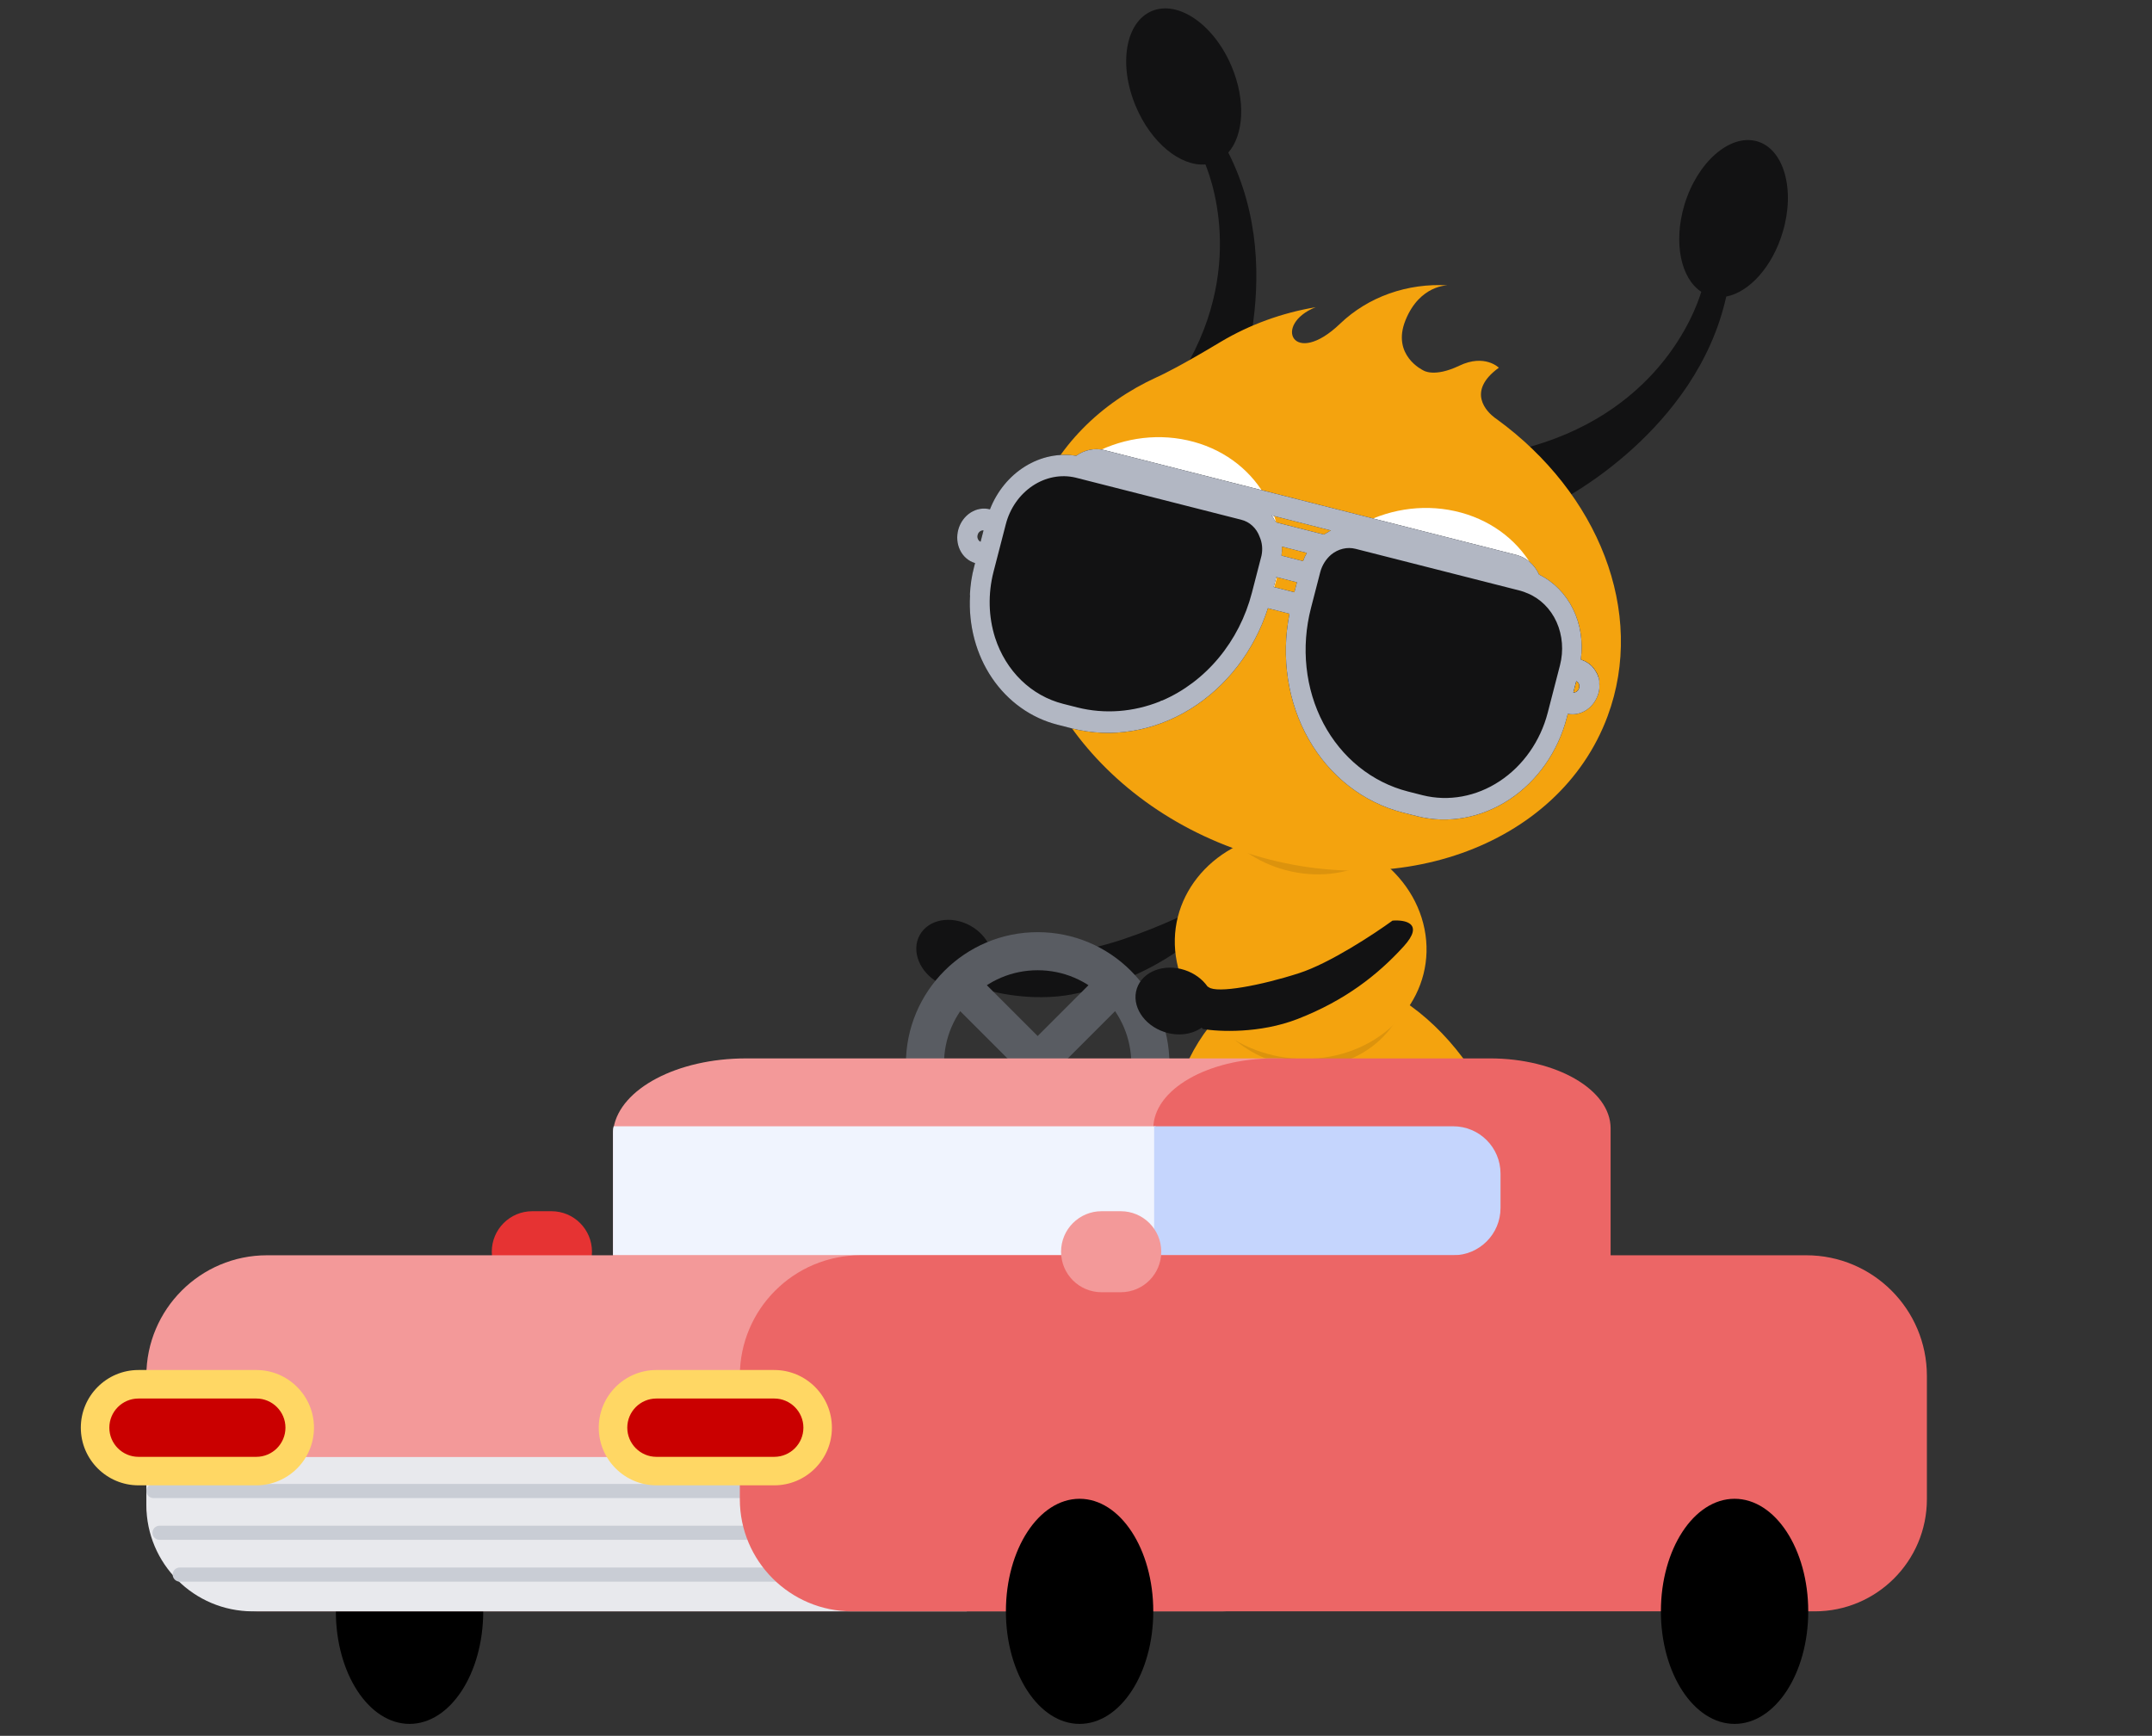 <svg width="119" height="96" viewBox="0 0 119 96" fill="none" xmlns="http://www.w3.org/2000/svg">
<rect x="0" y="0" width="119" height="96" fill="#333333" stroke="none"/>
<g clip-path="url(#clip0_18104_6229)">
<path d="M67.789 70.7C67.789 70.7 62.621 70.691 60.125 75.256C58.36 78.483 59.399 82.408 59.399 82.408C59.399 82.408 59.547 82.999 59.011 83.18C58.475 83.362 56.434 82.611 56.434 82.611C56.434 82.611 55.808 82.408 55.569 82.883C55.505 83.01 55.498 83.156 55.549 83.288C55.599 83.42 55.704 83.528 55.84 83.588L59.724 85.295C59.724 85.295 61.095 85.953 61.624 84.898C62.154 83.842 61.583 82.282 61.583 82.282C61.583 82.282 60.47 79.942 62.203 76.49C63.935 73.037 68.506 74.069 68.506 74.069L67.789 70.7Z" fill="#121213"/>
<path fill-rule="evenodd" clip-rule="evenodd" d="M53.975 54.495C53.386 54.769 52.605 54.739 51.907 54.355C50.845 53.771 50.375 52.589 50.857 51.716C51.338 50.842 52.588 50.608 53.65 51.191C54.151 51.467 54.52 51.876 54.719 52.322C54.739 52.337 54.757 52.352 54.772 52.369C55.164 52.809 57.641 52.803 59.838 52.516C61.596 52.287 64.308 51.144 65.444 50.602C66.133 50.67 67.167 51.068 65.793 52.11C64.076 53.413 62.026 54.473 59.275 54.994C57.073 55.411 54.854 54.893 54.02 54.582C54.007 54.557 53.992 54.528 53.975 54.495Z" fill="#121213"/>
<path d="M76.934 79.678C71.637 80.383 66.193 75.174 64.774 68.044C63.355 60.914 66.499 54.563 71.795 53.858C77.092 53.154 82.536 58.363 83.955 65.493C85.374 72.623 82.23 78.974 76.934 79.678Z" fill="#F4A30E"/>
<path d="M73.186 58.966C69.925 59.399 66.761 57.139 66.119 53.919C65.476 50.699 67.599 47.737 70.859 47.305C74.12 46.872 77.284 49.131 77.927 52.351C78.569 55.572 76.447 58.533 73.186 58.966Z" fill="#DC930D"/>
<path d="M73.162 58.495C69.379 58.998 65.759 56.627 65.075 53.2C64.391 49.773 66.903 46.589 70.686 46.087C74.468 45.584 78.089 47.955 78.773 51.382C79.456 54.808 76.944 57.993 73.162 58.495Z" fill="#F4A30E"/>
<path d="M72.018 48.303C68.686 47.881 66.112 45.137 66.27 42.175C66.429 39.212 69.258 37.153 72.59 37.576C75.923 37.998 78.496 40.742 78.338 43.704C78.18 46.667 75.35 48.725 72.018 48.303Z" fill="#DC930D"/>
<path d="M86.435 76.075C81.655 74.84 81.436 71.976 80.952 69.929C80.759 69.111 81.204 68.198 82.112 67.969C82.898 67.77 83.37 68 83.769 68.596C84.353 70.988 83.755 73.007 87.349 73.793C90.942 74.579 93.064 72.939 93.064 72.939C93.064 72.939 94.502 72.008 95.601 72.248C96.7 72.489 96.249 73.957 96.249 73.957L95.123 78.07C95.084 78.214 94.993 78.34 94.872 78.421C94.75 78.502 94.608 78.531 94.475 78.502C93.981 78.394 94.092 77.749 94.092 77.749C94.092 77.749 94.542 75.623 94.291 75.159C94.041 74.694 93.487 74.983 93.487 74.983C93.487 74.983 89.814 76.948 86.435 76.075Z" fill="#121213"/>
<path d="M67.922 22.97C67.922 22.97 71.413 15.319 67.922 8.439C68.775 7.463 68.895 5.558 68.11 3.686C67.144 1.38 65.172 -0.001 63.704 0.606C62.236 1.214 61.832 3.563 62.805 5.875C63.654 7.9 65.279 9.211 66.656 9.093C67.127 10.25 69.114 16.037 64.269 22.216L67.922 22.97Z" fill="#121213"/>
<path d="M86.351 27.643C86.351 27.643 93.814 23.832 95.457 16.401C96.724 16.16 98.009 14.759 98.579 12.838C99.287 10.475 98.638 8.221 97.146 7.811C95.654 7.4 93.85 8.972 93.142 11.336C92.523 13.412 92.946 15.402 94.076 16.137C93.719 17.326 91.615 22.993 84.02 24.864L86.351 27.643Z" fill="#121213"/>
<path d="M63.969 20.859L64.044 20.826C64.326 20.697 65.347 20.203 67.51 18.901C69.104 17.953 70.882 17.305 72.753 16.989C70.344 17.955 71.531 20.382 74.116 17.89C74.883 17.159 75.807 16.594 76.831 16.231C77.855 15.868 78.956 15.715 80.064 15.781C80.064 15.781 78.52 15.745 77.724 17.701C76.928 19.657 78.7 20.482 78.7 20.482C78.7 20.482 79.289 20.897 80.696 20.225C82.103 19.554 82.882 20.337 82.882 20.337C81.061 21.659 82.234 22.788 82.658 23.105L82.787 23.197C88.37 27.271 91.037 33.836 88.895 39.611C86.201 46.873 76.919 50.137 68.165 46.9C59.41 43.663 54.495 35.15 57.189 27.888C58.388 24.712 60.845 22.289 63.969 20.859Z" fill="#F4A30E"/>
<path d="M71.632 33.272C72.74 29.67 76.691 27.429 80.457 28.267C84.223 29.104 86.378 32.703 85.27 36.305C84.162 39.907 80.211 42.148 76.445 41.311C72.679 40.473 70.524 36.874 71.632 33.272Z" fill="white"/>
<path d="M73.906 35.76C74.085 35.115 74.38 34.498 74.774 33.946C75.167 33.393 75.652 32.916 76.199 32.544C76.745 32.171 77.343 31.911 77.955 31.778C78.567 31.645 79.182 31.642 79.762 31.77C80.342 31.898 80.876 32.154 81.332 32.522C81.788 32.89 82.156 33.363 82.415 33.913C82.674 34.463 82.817 35.078 82.838 35.722C82.858 36.366 82.755 37.026 82.534 37.661C82.534 37.661 82.45 37.931 82.221 37.889C82.188 37.878 82.055 37.851 81.905 37.521C81.616 36.893 80.726 35.294 78.792 34.868C76.858 34.442 74.527 36.383 74.527 36.383C74.527 36.383 74.082 36.808 73.888 36.695C73.637 36.536 73.906 35.76 73.906 35.76Z" fill="#121213"/>
<path d="M56.846 29.358C57.954 25.756 61.905 23.515 65.671 24.352C69.437 25.19 71.592 28.789 70.484 32.391C69.376 35.993 65.425 38.234 61.659 37.396C57.893 36.559 55.738 32.96 56.846 29.358Z" fill="white"/>
<path d="M67.095 33.6C67.44 32.348 67.332 31.066 66.791 30.024C66.251 28.983 65.321 28.262 64.198 28.014C63.074 27.766 61.844 28.01 60.767 28.695C59.689 29.379 58.848 30.451 58.421 31.685C58.421 31.685 58.335 31.957 58.558 32.017C58.593 32.028 58.728 32.05 59.053 31.826C59.674 31.393 61.392 30.358 63.338 30.788C65.284 31.218 66.183 33.891 66.183 33.891C66.183 33.891 66.324 34.453 66.562 34.429C66.873 34.395 67.095 33.6 67.095 33.6Z" fill="#121213"/>
<path fill-rule="evenodd" clip-rule="evenodd" d="M57.38 66.124C61.404 66.124 64.666 62.862 64.666 58.839C64.666 54.815 61.404 51.553 57.38 51.553C53.356 51.553 50.094 54.815 50.094 58.839C50.094 62.862 53.356 66.124 57.38 66.124ZM57.38 64.018C60.24 64.018 62.559 61.699 62.559 58.839C62.559 55.978 60.24 53.659 57.38 53.659C54.52 53.659 52.201 55.978 52.201 58.839C52.201 61.699 54.52 64.018 57.38 64.018Z" fill="#595C62"/>
<rect x="60.828" y="53.848" width="2.056" height="11.81" transform="rotate(45 60.828 53.848)" fill="#595C62"/>
<rect x="52.477" y="55.302" width="2.056" height="11.81" transform="rotate(-45 52.477 55.302)" fill="#595C62"/>
<path d="M30.495 71.467H29.434C28.197 71.467 27.194 70.464 27.194 69.227C27.194 67.989 28.197 66.986 29.434 66.986H30.495C31.733 66.986 32.735 67.989 32.735 69.227C32.735 70.464 31.733 71.467 30.495 71.467Z" fill="#E63333"/>
<path d="M33.897 62.801V79.269H77.873V62.801C77.873 62.657 77.862 62.514 77.838 62.373C77.466 60.217 74.332 58.535 70.514 58.535H41.253C37.436 58.535 34.301 60.217 33.93 62.373C33.905 62.514 33.894 62.657 33.894 62.801H33.897Z" fill="#F39999"/>
<path d="M89.061 79.267H63.776V62.405C63.776 60.268 66.768 58.534 70.454 58.534H82.385C86.071 58.534 89.063 60.268 89.063 62.405V79.267H89.061Z" fill="#EC6666"/>
<path d="M33.897 62.562V69.423H63.901V62.289H33.932C33.908 62.379 33.897 62.47 33.897 62.562Z" fill="#F0F4FE"/>
<path d="M63.821 62.289H80.359C81.804 62.289 82.975 63.46 82.975 64.905V66.807C82.975 68.252 81.804 69.423 80.359 69.423H63.821V62.289Z" fill="#C5D5FD"/>
<path d="M22.647 95.34C24.897 95.34 26.721 92.552 26.721 89.115C26.721 85.677 24.897 82.89 22.647 82.89C20.396 82.89 18.572 85.677 18.572 89.115C18.572 92.552 20.396 95.34 22.647 95.34Z" fill="black"/>
<path d="M67.533 89.115L14.293 89.115C10.872 89.115 8.093 86.335 8.093 82.914V76.094C8.093 72.413 11.082 69.423 14.763 69.423H67.063C70.744 69.423 73.733 72.413 73.733 76.094V82.914C73.733 86.335 70.954 89.115 67.533 89.115Z" fill="#F39999"/>
<path d="M8.093 80.579H53.462V89.115H13.979C10.728 89.115 8.093 86.479 8.093 83.229V80.579Z" fill="#E8E9ED"/>
<path d="M8.093 82.46C8.093 82.245 8.267 82.07 8.483 82.07H53.462V82.85H8.483C8.267 82.85 8.093 82.676 8.093 82.46Z" fill="#C9CDD5"/>
<path d="M8.43 84.771C8.43 84.555 8.605 84.38 8.82 84.38H53.189V85.161H8.82C8.605 85.161 8.43 84.986 8.43 84.771Z" fill="#C9CDD5"/>
<path d="M9.549 87.082C9.549 86.866 9.724 86.691 9.939 86.691H52.37V87.472H9.939C9.724 87.472 9.549 87.297 9.549 87.082Z" fill="#C9CDD5"/>
<path d="M100.352 89.115L47.112 89.115C43.691 89.115 40.911 86.335 40.911 82.914V76.094C40.911 72.413 43.901 69.423 47.582 69.423H99.882C103.563 69.423 106.552 72.413 106.552 76.094V82.914C106.552 86.335 103.773 89.115 100.352 89.115Z" fill="#EC6666"/>
<path d="M59.698 95.34C61.949 95.34 63.773 92.552 63.773 89.115C63.773 85.677 61.949 82.89 59.698 82.89C57.448 82.89 55.624 85.677 55.624 89.115C55.624 92.552 57.448 95.34 59.698 95.34Z" fill="black"/>
<path d="M95.917 95.34C98.167 95.34 99.991 92.552 99.991 89.115C99.991 85.677 98.167 82.89 95.917 82.89C93.667 82.89 91.843 85.677 91.843 89.115C91.843 92.552 93.667 95.34 95.917 95.34Z" fill="black"/>
<path d="M36.296 81.359H42.811C44.136 81.359 45.213 80.285 45.213 78.957C45.213 77.629 44.139 76.555 42.811 76.555H36.296C34.971 76.555 33.894 77.629 33.894 78.957C33.894 80.285 34.968 81.359 36.296 81.359Z" fill="#CA0000"/>
<path d="M42.813 82.146H36.299C34.542 82.146 33.11 80.717 33.11 78.957C33.11 77.198 34.539 75.768 36.299 75.768H42.813C44.571 75.768 46.002 77.198 46.002 78.957C46.002 80.717 44.573 82.146 42.813 82.146ZM36.299 77.345C35.408 77.345 34.687 78.069 34.687 78.957C34.687 79.846 35.411 80.57 36.299 80.57H42.813C43.704 80.57 44.426 79.846 44.426 78.957C44.426 78.069 43.702 77.345 42.813 77.345H36.299Z" fill="#FFD764"/>
<path d="M7.658 81.359H14.173C15.498 81.359 16.575 80.285 16.575 78.957C16.575 77.629 15.501 76.555 14.173 76.555H7.658C6.333 76.555 5.256 77.629 5.256 78.957C5.256 80.285 6.33 81.359 7.658 81.359Z" fill="#CA0000"/>
<path d="M14.173 82.146H7.658C5.901 82.146 4.469 80.717 4.469 78.957C4.469 77.198 5.898 75.768 7.658 75.768H14.173C15.93 75.768 17.362 77.198 17.362 78.957C17.362 80.717 15.933 82.146 14.173 82.146ZM7.658 77.345C6.767 77.345 6.046 78.069 6.046 78.957C6.046 79.846 6.77 80.57 7.658 80.57H14.173C15.064 80.57 15.785 79.846 15.785 78.957C15.785 78.069 15.061 77.345 14.173 77.345H7.658Z" fill="#FFD764"/>
<path d="M61.975 71.467H60.914C59.676 71.467 58.674 70.464 58.674 69.227C58.674 67.989 59.676 66.986 60.914 66.986H61.975C63.212 66.986 64.215 67.989 64.215 69.227C64.215 70.464 63.212 71.467 61.975 71.467Z" fill="#F39999"/>
<path fill-rule="evenodd" clip-rule="evenodd" d="M66.449 56.834C65.921 57.211 65.147 57.325 64.388 57.074C63.236 56.693 62.554 55.618 62.865 54.672C63.177 53.727 64.363 53.268 65.515 53.649C66.055 53.827 66.491 54.158 66.771 54.556C66.795 54.567 66.816 54.58 66.835 54.595C67.302 54.956 69.737 54.499 71.845 53.817C73.531 53.271 75.985 51.655 77.001 50.915C77.692 50.857 78.783 51.059 77.625 52.334C76.178 53.927 74.36 55.342 71.751 56.356C69.663 57.167 67.385 57.061 66.507 56.907C66.491 56.886 66.471 56.861 66.449 56.834Z" fill="#121213"/>
<path d="M88.437 37.874C88.459 37.86 88.446 37.836 88.434 37.813C88.449 37.683 88.432 37.552 88.384 37.435C88.382 37.435 88.379 37.434 88.378 37.432C88.376 37.431 88.374 37.429 88.373 37.427C88.372 37.425 88.371 37.422 88.371 37.42C88.371 37.417 88.371 37.414 88.372 37.412C88.345 37.311 88.3 37.217 88.24 37.135C88.201 37.065 88.157 37 88.106 36.939C88.052 36.866 87.988 36.802 87.916 36.749C87.858 36.698 87.795 36.655 87.728 36.62C87.673 36.581 87.612 36.552 87.547 36.533C87.507 36.507 87.461 36.488 87.414 36.479C87.549 35.507 87.399 34.528 86.984 33.684C86.57 32.839 85.912 32.172 85.106 31.779C84.988 31.514 84.819 31.281 84.609 31.095C84.4 30.91 84.156 30.775 83.891 30.7L61.032 24.885C60.776 24.826 60.509 24.824 60.248 24.88C59.986 24.935 59.735 25.046 59.51 25.208C58.549 25.049 57.551 25.257 56.683 25.796C55.815 26.335 55.13 27.173 54.742 28.169C54.386 28.074 54.001 28.138 53.674 28.347C53.346 28.556 53.102 28.893 52.993 29.284C52.885 29.676 52.921 30.091 53.095 30.438C53.268 30.786 53.564 31.038 53.919 31.141L53.865 31.35C53.733 31.855 53.655 32.372 53.633 32.891C53.631 32.906 53.633 32.921 53.64 32.934C53.546 34.588 53.976 36.199 54.858 37.499C55.74 38.8 57.02 39.712 58.487 40.083L59.284 40.286C61.462 40.837 63.794 40.456 65.805 39.222C67.816 37.987 69.356 35.991 70.112 33.638L71.306 33.942C70.827 36.362 71.207 38.845 72.368 40.886C73.529 42.927 75.384 44.374 77.557 44.934L78.371 45.141C80.081 45.572 81.912 45.239 83.463 44.217C85.013 43.194 86.156 41.565 86.64 39.687L86.694 39.477C87.052 39.551 87.428 39.471 87.746 39.254C88.063 39.036 88.296 38.698 88.398 38.31C88.439 38.168 88.452 38.019 88.437 37.874ZM54.224 29.962C54.157 29.933 54.104 29.877 54.075 29.806C54.045 29.735 54.042 29.654 54.065 29.577C54.084 29.503 54.127 29.437 54.187 29.393C54.245 29.348 54.316 29.328 54.386 29.335L54.224 29.962ZM71.576 32.755L70.433 32.464L70.576 31.913L71.718 32.203L71.576 32.755ZM72.058 31.032L70.864 30.729C70.888 30.562 70.894 30.393 70.882 30.227L72.267 30.579C72.181 30.722 72.111 30.874 72.057 31.033L72.058 31.032ZM73.407 29.451C73.339 29.482 73.274 29.52 73.212 29.563L70.564 28.89C70.525 28.821 70.48 28.755 70.431 28.694C70.422 28.648 70.4 28.608 70.369 28.576C70.346 28.556 70.328 28.53 70.314 28.502L73.602 29.338C73.58 29.353 73.558 29.368 73.54 29.363L73.407 29.451ZM86.999 38.299L87.161 37.671C87.225 37.698 87.278 37.75 87.308 37.818C87.338 37.885 87.344 37.963 87.325 38.037C87.308 38.115 87.265 38.185 87.205 38.233C87.145 38.282 87.072 38.305 86.999 38.299Z" fill="#121213"/>
<path d="M70.091 32.396C69.334 34.748 67.795 36.745 65.784 37.979C63.773 39.214 61.441 39.594 59.262 39.043L58.467 38.841C57.178 38.513 56.029 37.769 55.167 36.705C54.304 35.641 53.769 34.304 53.629 32.869C53.987 33.938 54.581 34.886 55.359 35.634C56.138 36.382 57.08 36.908 58.106 37.168L58.901 37.371C61.08 37.922 63.412 37.541 65.423 36.307C67.434 35.072 68.974 33.076 69.73 30.723L70.491 30.917L70.412 31.221L70.091 32.396Z" fill="#121213"/>
<path d="M88.24 37.135C88.201 37.065 88.156 37 88.106 36.939C88.052 36.866 87.987 36.802 87.916 36.749C87.858 36.698 87.795 36.655 87.728 36.62C87.672 36.581 87.612 36.552 87.547 36.533C87.377 36.695 87.176 36.813 86.961 36.878C86.746 36.943 86.522 36.953 86.307 36.907L86.253 37.116C86.174 37.435 86.069 37.748 85.938 38.049C85.297 39.695 84.136 41.062 82.672 41.893C81.209 42.725 79.542 42.965 77.984 42.569L77.17 42.362C75.768 42.005 74.486 41.272 73.44 40.227C72.393 39.184 71.615 37.861 71.174 36.379C71.397 38.227 72.118 39.936 73.248 41.297C74.378 42.657 75.867 43.609 77.531 44.035L78.344 44.242C80.055 44.672 81.886 44.34 83.437 43.317C84.987 42.294 86.13 40.665 86.614 38.787L86.668 38.578C87.026 38.652 87.402 38.572 87.719 38.354C88.037 38.137 88.27 37.799 88.372 37.411C88.345 37.31 88.3 37.216 88.24 37.135ZM86.999 38.299L87.161 37.671C87.225 37.698 87.278 37.75 87.308 37.818C87.338 37.885 87.344 37.963 87.325 38.037C87.308 38.115 87.265 38.185 87.205 38.233C87.145 38.282 87.072 38.305 86.999 38.299Z" fill="#121213"/>
<path d="M88.437 37.874C88.459 37.86 88.446 37.836 88.434 37.813C88.449 37.683 88.432 37.552 88.384 37.435C88.382 37.435 88.379 37.434 88.378 37.432C88.376 37.431 88.374 37.429 88.373 37.427C88.372 37.425 88.371 37.422 88.371 37.42C88.371 37.417 88.371 37.414 88.372 37.412C88.345 37.311 88.3 37.217 88.24 37.135C88.201 37.065 88.157 37 88.106 36.939C88.052 36.866 87.988 36.802 87.916 36.749C87.858 36.698 87.795 36.655 87.728 36.62C87.673 36.581 87.612 36.552 87.547 36.533C87.507 36.507 87.461 36.488 87.414 36.479C87.549 35.507 87.399 34.528 86.984 33.684C86.57 32.839 85.912 32.172 85.106 31.779C84.988 31.514 84.819 31.281 84.609 31.095C84.4 30.91 84.156 30.775 83.891 30.7L61.032 24.885C60.776 24.826 60.509 24.824 60.248 24.88C59.986 24.935 59.735 25.046 59.51 25.208C58.549 25.049 57.551 25.257 56.683 25.796C55.815 26.335 55.13 27.173 54.742 28.169C54.386 28.074 54.001 28.138 53.674 28.347C53.346 28.556 53.102 28.893 52.993 29.284C52.885 29.676 52.921 30.091 53.095 30.438C53.268 30.786 53.564 31.038 53.919 31.141L53.865 31.35C53.733 31.855 53.655 32.372 53.633 32.891C53.631 32.906 53.633 32.921 53.64 32.934C53.546 34.588 53.976 36.199 54.858 37.499C55.74 38.8 57.02 39.712 58.487 40.083L59.284 40.286C61.462 40.837 63.794 40.456 65.805 39.222C67.816 37.987 69.356 35.991 70.112 33.638L71.306 33.942C70.827 36.362 71.207 38.845 72.368 40.886C73.529 42.927 75.384 44.374 77.557 44.934L78.371 45.141C80.081 45.572 81.912 45.239 83.463 44.217C85.013 43.194 86.156 41.565 86.64 39.687L86.694 39.477C87.052 39.551 87.428 39.471 87.746 39.254C88.063 39.036 88.296 38.698 88.398 38.31C88.439 38.168 88.452 38.019 88.437 37.874ZM54.224 29.962C54.157 29.933 54.104 29.877 54.075 29.806C54.045 29.735 54.042 29.654 54.065 29.577C54.084 29.503 54.127 29.437 54.187 29.393C54.245 29.348 54.316 29.328 54.386 29.335L54.224 29.962ZM69.226 32.785C68.883 34.113 68.254 35.347 67.392 36.383C66.531 37.42 65.461 38.228 64.275 38.739C64.236 38.749 64.179 38.755 64.152 38.789C62.67 39.384 61.081 39.502 59.583 39.127L58.787 38.925C57.92 38.705 57.126 38.258 56.471 37.622C55.817 36.986 55.322 36.181 55.028 35.274C54.658 34.113 54.627 32.841 54.939 31.624L55.617 28.999C55.842 28.12 56.373 27.356 57.095 26.872C57.817 26.388 58.673 26.223 59.475 26.414L68.629 28.742C68.862 28.798 69.076 28.913 69.254 29.078C69.433 29.243 69.57 29.453 69.656 29.692C69.797 30.011 69.832 30.376 69.757 30.731L69.226 32.785ZM71.576 32.755L70.433 32.464L70.576 31.913L71.718 32.203L71.576 32.755ZM72.058 31.032L70.864 30.729C70.888 30.562 70.894 30.393 70.882 30.227L72.267 30.579C72.181 30.722 72.111 30.874 72.057 31.033L72.058 31.032ZM73.407 29.451C73.339 29.482 73.274 29.52 73.212 29.563L70.564 28.89C70.525 28.821 70.48 28.755 70.431 28.694C70.422 28.648 70.4 28.608 70.369 28.576C70.346 28.556 70.328 28.53 70.314 28.502L73.602 29.338C73.58 29.353 73.558 29.368 73.54 29.363L73.407 29.451ZM85.585 39.417C85.179 40.987 84.223 42.348 82.927 43.203C81.631 44.059 80.101 44.338 78.67 43.981L77.857 43.774C76.872 43.522 75.952 43.06 75.15 42.413C74.347 41.766 73.678 40.948 73.18 40.005C72.683 39.062 72.366 38.012 72.249 36.916C72.131 35.82 72.215 34.699 72.496 33.617L73.007 31.639C73.108 31.261 73.319 30.924 73.606 30.677C73.8 30.517 74.023 30.405 74.258 30.349C74.493 30.293 74.733 30.295 74.962 30.354L84.082 32.673C84.209 32.708 84.333 32.753 84.453 32.808L84.47 32.812C85.174 33.103 85.744 33.668 86.074 34.4C86.403 35.133 86.471 35.983 86.263 36.794L85.585 39.417ZM86.999 38.299L87.161 37.671C87.225 37.698 87.278 37.75 87.308 37.818C87.338 37.885 87.344 37.963 87.325 38.037C87.308 38.115 87.265 38.185 87.205 38.233C87.145 38.282 87.072 38.305 86.999 38.299Z" fill="#B2B7C3"/>
</g>
<defs>
<clipPath id="clip0_18104_6229">
<rect width="118.075" height="96" fill="white" transform="translate(0.463)"/>
</clipPath>
</defs>
</svg>
